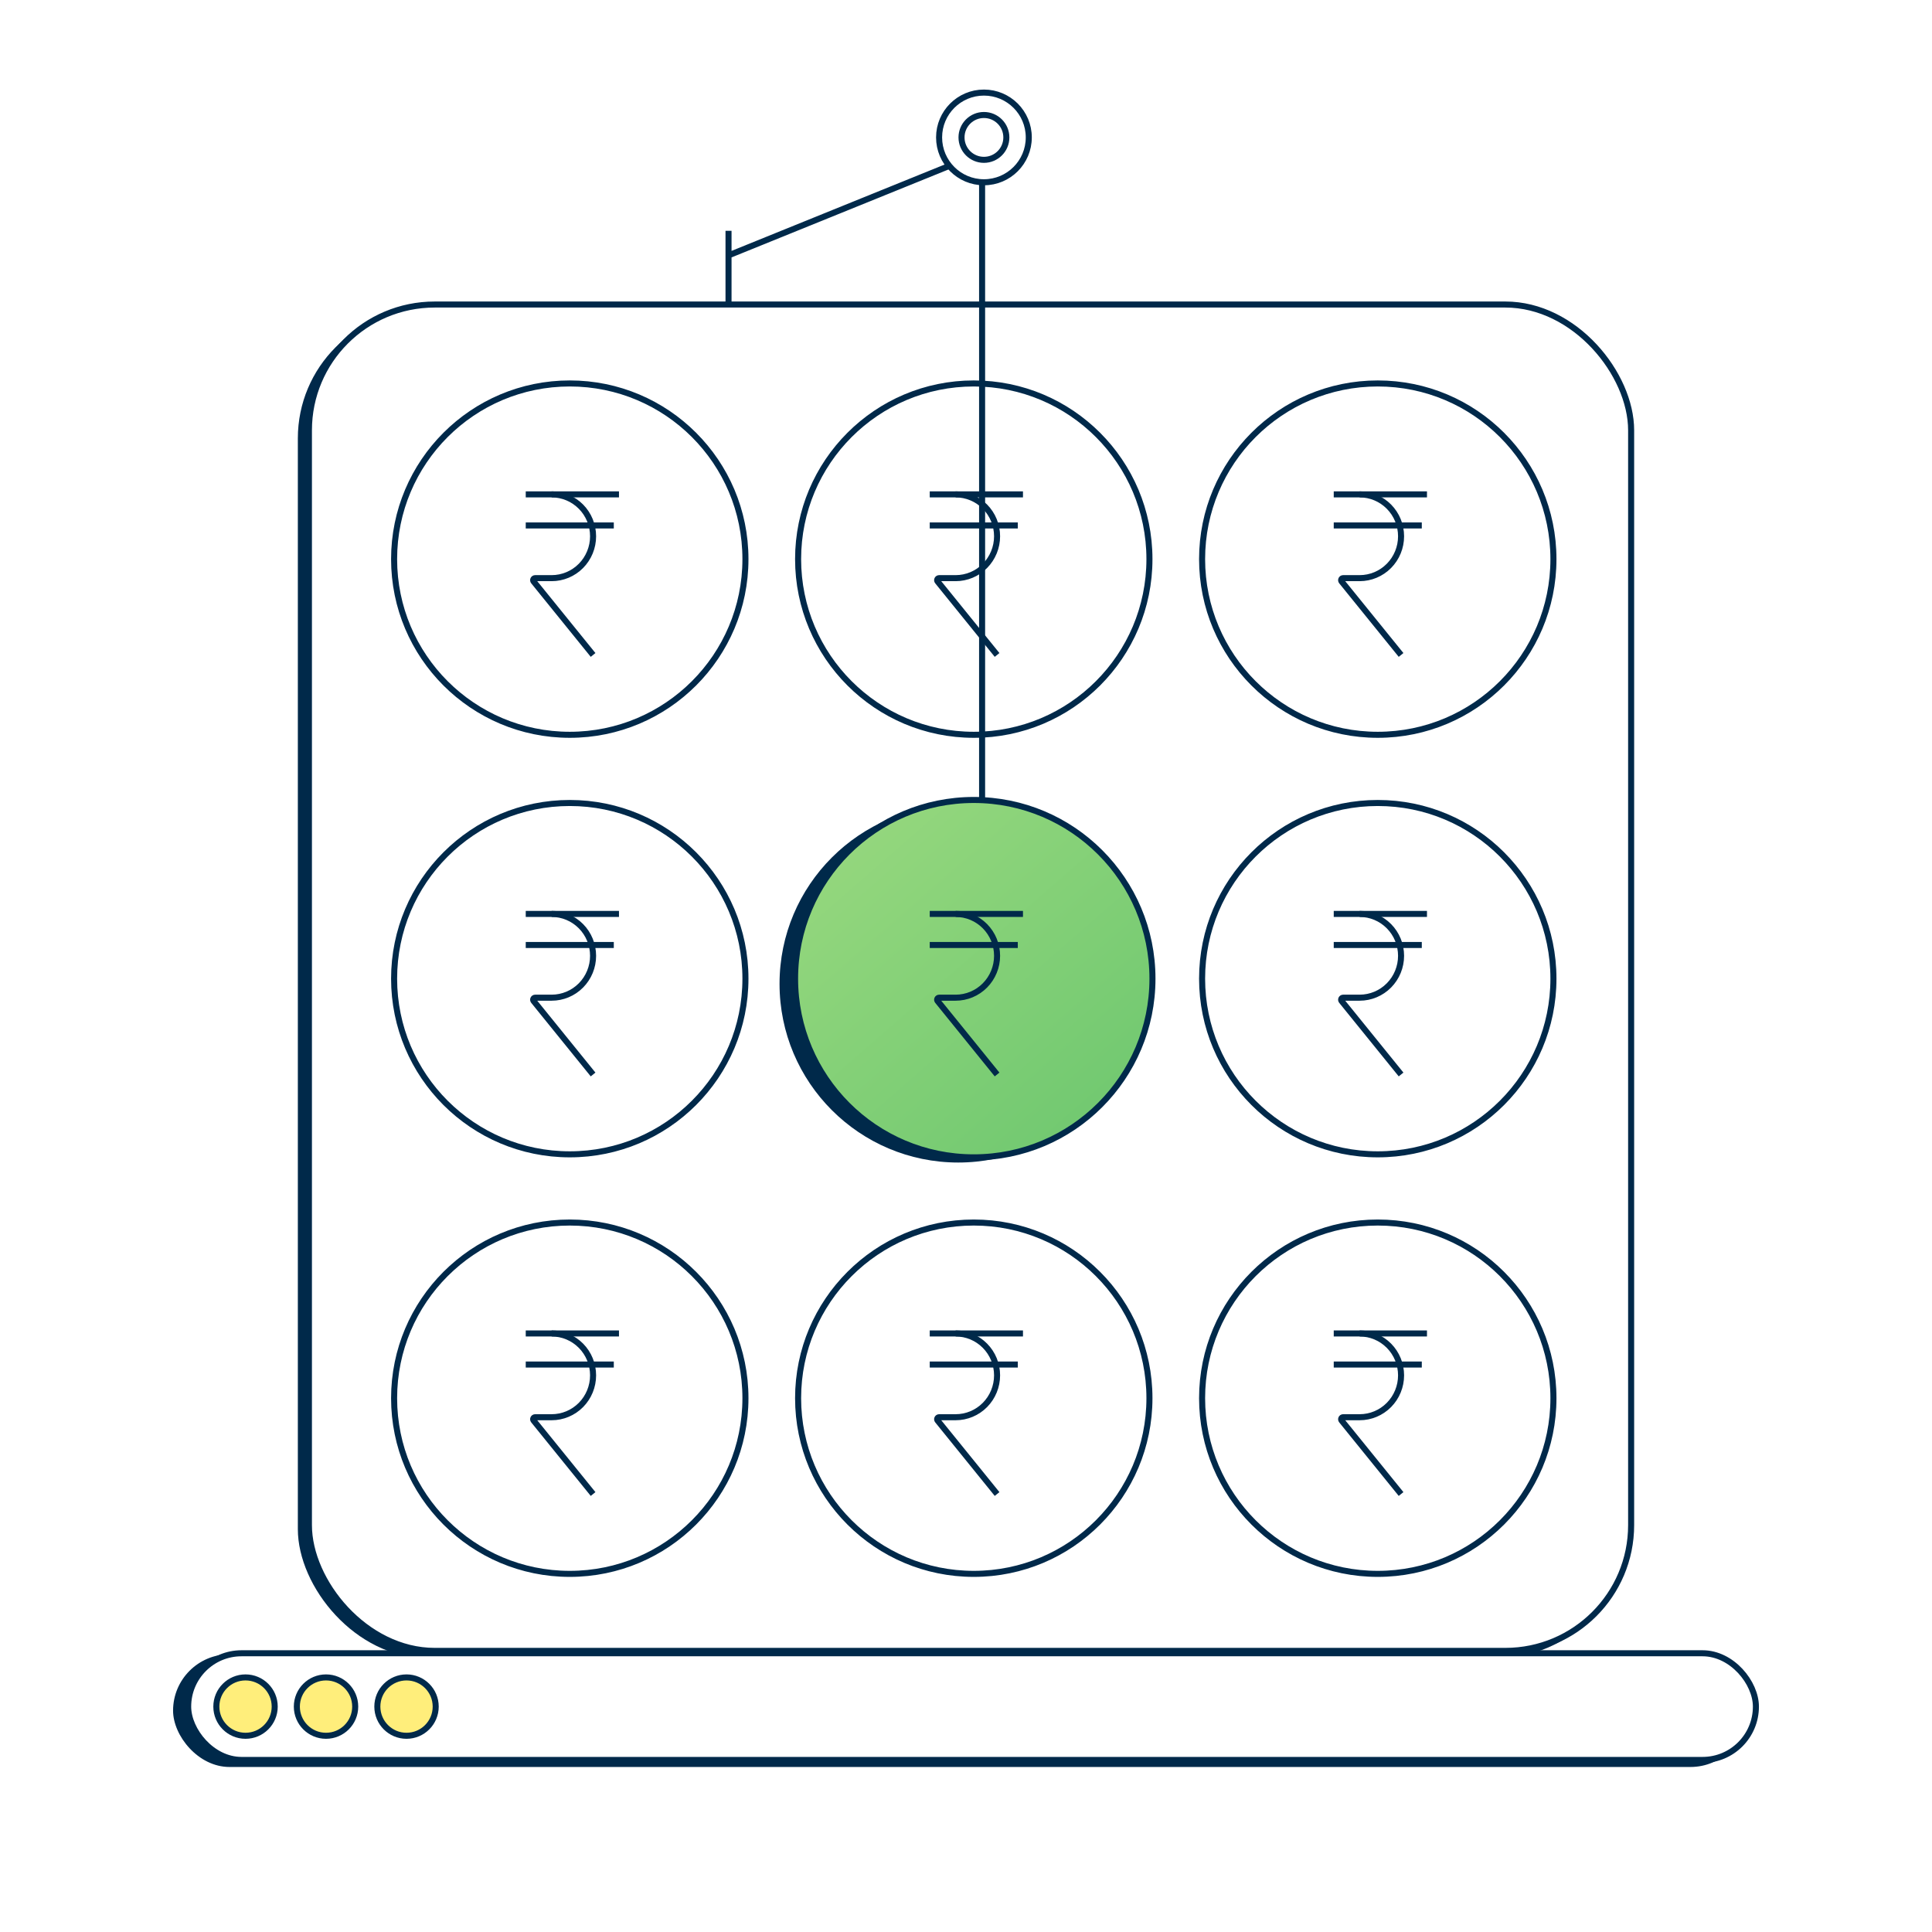 <svg width="480" height="480" viewBox="0 0 480 480" fill="none" xmlns="http://www.w3.org/2000/svg">
<rect width="480" height="480" fill="white"/>
<rect x="74" y="76.909" width="330" height="335" rx="32" fill="#00294A"/>
<rect x="76.75" y="75.659" width="328.5" height="334.5" rx="31.25" fill="url(#paint0_linear_7076_36560)"/>
<rect x="76.75" y="75.659" width="328.5" height="334.5" rx="31.25" fill="white"/>
<rect x="76.75" y="75.659" width="328.5" height="334.5" rx="31.25" stroke="#00294A" stroke-width="1.5"/>
<circle cx="141.558" cy="138.913" r="43.645" stroke="#00294A" stroke-width="1.5"/>
<path d="M153.783 122.827H130.621" stroke="#00294A" stroke-width="1.5"/>
<path d="M152.497 130.548H130.621" stroke="#00294A" stroke-width="1.5"/>
<path d="M137.055 122.827C139.786 122.827 142.404 123.924 144.335 125.875C146.265 127.827 147.35 130.474 147.35 133.234C147.35 135.994 146.265 138.64 144.335 140.592C142.404 142.544 139.786 143.64 137.055 143.64H132.956C132.535 143.64 132.303 144.128 132.567 144.455L147.35 162.719" stroke="#00294A" stroke-width="1.5"/>
<circle cx="141.558" cy="243.145" r="43.645" stroke="#00294A" stroke-width="1.5"/>
<path d="M153.783 227.061H130.621" stroke="#00294A" stroke-width="1.5"/>
<path d="M152.497 234.781H130.621" stroke="#00294A" stroke-width="1.5"/>
<path d="M137.055 227.061C139.786 227.061 142.404 228.157 144.335 230.109C146.265 232.06 147.35 234.707 147.35 237.467C147.35 240.227 146.265 242.874 144.335 244.825C142.404 246.777 139.786 247.873 137.055 247.873H132.956C132.535 247.873 132.303 248.361 132.567 248.688L147.35 266.952" stroke="#00294A" stroke-width="1.5"/>
<circle cx="241.931" cy="138.913" r="43.645" stroke="#00294A" stroke-width="1.5"/>
<path d="M254.155 122.827H230.992" stroke="#00294A" stroke-width="1.5"/>
<path d="M252.868 130.548H230.992" stroke="#00294A" stroke-width="1.5"/>
<path d="M237.426 122.827C240.157 122.827 242.775 123.924 244.706 125.875C246.636 127.827 247.721 130.474 247.721 133.234C247.721 135.994 246.636 138.64 244.706 140.592C242.775 142.544 240.157 143.64 237.426 143.64H233.327C232.906 143.64 232.674 144.128 232.938 144.455L247.721 162.719" stroke="#00294A" stroke-width="1.5"/>
<circle cx="238.07" cy="244.432" r="44.395" fill="#00294A"/>
<circle cx="241.931" cy="243.145" r="44.395" fill="url(#paint1_linear_7076_36560)" stroke="#00294A" stroke-width="1.5"/>
<path d="M254.155 227.061H230.992" stroke="#00294A" stroke-width="1.5"/>
<path d="M252.868 234.781H230.992" stroke="#00294A" stroke-width="1.5"/>
<path d="M237.426 227.061C240.157 227.061 242.775 228.157 244.706 230.109C246.636 232.06 247.721 234.707 247.721 237.467C247.721 240.227 246.636 242.874 244.706 244.825C242.775 246.777 240.157 247.873 237.426 247.873H233.327C232.906 247.873 232.674 248.361 232.938 248.688L247.721 266.952" stroke="#00294A" stroke-width="1.5"/>
<circle cx="241.931" cy="347.379" r="43.645" stroke="#00294A" stroke-width="1.5"/>
<path d="M254.155 331.293H230.992" stroke="#00294A" stroke-width="1.5"/>
<path d="M252.868 339.014H230.992" stroke="#00294A" stroke-width="1.5"/>
<path d="M237.426 331.293C240.157 331.293 242.775 332.389 244.706 334.341C246.636 336.293 247.721 338.939 247.721 341.699C247.721 344.459 246.636 347.106 244.706 349.058C242.775 351.01 240.157 352.106 237.426 352.106H233.327C232.906 352.106 232.674 352.594 232.938 352.92L247.721 371.184" stroke="#00294A" stroke-width="1.5"/>
<circle cx="141.558" cy="347.379" r="43.645" stroke="#00294A" stroke-width="1.5"/>
<path d="M153.783 331.293H130.621" stroke="#00294A" stroke-width="1.5"/>
<path d="M152.497 339.014H130.621" stroke="#00294A" stroke-width="1.5"/>
<path d="M137.055 331.293C139.786 331.293 142.404 332.389 144.335 334.341C146.265 336.293 147.35 338.939 147.35 341.699C147.35 344.459 146.265 347.106 144.335 349.058C142.404 351.01 139.786 352.106 137.055 352.106H132.956C132.535 352.106 132.303 352.594 132.567 352.92L147.35 371.184" stroke="#00294A" stroke-width="1.5"/>
<circle cx="342.302" cy="138.913" r="43.645" stroke="#00294A" stroke-width="1.5"/>
<path d="M354.527 122.827H331.364" stroke="#00294A" stroke-width="1.5"/>
<path d="M353.24 130.548H331.364" stroke="#00294A" stroke-width="1.5"/>
<path d="M337.798 122.827C340.528 122.827 343.146 123.924 345.077 125.875C347.008 127.827 348.092 130.474 348.092 133.234C348.092 135.994 347.008 138.64 345.077 140.592C343.146 142.544 340.528 143.64 337.798 143.64H333.698C333.278 143.64 333.045 144.128 333.31 144.455L348.092 162.719" stroke="#00294A" stroke-width="1.5"/>
<circle cx="342.302" cy="243.145" r="43.645" stroke="#00294A" stroke-width="1.5"/>
<path d="M354.527 227.06H331.364" stroke="#00294A" stroke-width="1.5"/>
<path d="M353.24 234.78H331.364" stroke="#00294A" stroke-width="1.5"/>
<path d="M337.798 227.06C340.528 227.06 343.146 228.156 345.077 230.108C347.008 232.059 348.092 234.706 348.092 237.466C348.092 240.226 347.008 242.873 345.077 244.825C343.146 246.776 340.528 247.873 337.798 247.873H333.698C333.278 247.873 333.045 248.36 333.31 248.687L348.092 266.951" stroke="#00294A" stroke-width="1.5"/>
<circle cx="342.302" cy="347.379" r="43.645" stroke="#00294A" stroke-width="1.5"/>
<path d="M354.527 331.293H331.364" stroke="#00294A" stroke-width="1.5"/>
<path d="M353.24 339.014H331.364" stroke="#00294A" stroke-width="1.5"/>
<path d="M337.798 331.293C340.528 331.293 343.146 332.389 345.077 334.341C347.008 336.293 348.092 338.939 348.092 341.699C348.092 344.459 347.008 347.106 345.077 349.058C343.146 351.01 340.528 352.106 337.798 352.106H333.698C333.278 352.106 333.045 352.594 333.31 352.92L348.092 371.184" stroke="#00294A" stroke-width="1.5"/>
<rect x="43" y="411" width="391" height="28" rx="14" fill="#00294A"/>
<path d="M244 198.909V37.909L181 63.447V57.34V76.216" stroke="#00294A" stroke-width="1.5"/>
<circle cx="244.456" cy="34.141" r="11.141" fill="white" stroke="#00294A" stroke-width="1.5"/>
<circle cx="244.456" cy="34.141" r="5.57" fill="white" stroke="#00294A" stroke-width="1.5"/>
<rect x="46.75" y="410.75" width="389.5" height="26.5" rx="13.25" fill="url(#paint2_linear_7076_36560)"/>
<rect x="46.75" y="410.75" width="389.5" height="26.5" rx="13.25" fill="white"/>
<rect x="46.75" y="410.75" width="389.5" height="26.5" rx="13.25" stroke="#00294A" stroke-width="1.5"/>
<circle cx="61" cy="424" r="7.25" fill="#FFEE7B" stroke="#00294A" stroke-width="1.5"/>
<circle cx="81" cy="424" r="7.25" fill="#FFEE7B" stroke="#00294A" stroke-width="1.5"/>
<circle cx="101" cy="424" r="7.25" fill="#FFEE7B" stroke="#00294A" stroke-width="1.5"/>
<defs>
<linearGradient id="paint0_linear_7076_36560" x1="266.908" y1="131.35" x2="675.728" y2="318.626" gradientUnits="userSpaceOnUse">
<stop stop-color="#F2FFED"/>
<stop offset="1" stop-color="#D5F2C9"/>
</linearGradient>
<linearGradient id="paint1_linear_7076_36560" x1="212.08" y1="190.214" x2="322.706" y2="317.155" gradientUnits="userSpaceOnUse">
<stop stop-color="#99D97F"/>
<stop offset="1" stop-color="#5ABF68"/>
</linearGradient>
<linearGradient id="paint2_linear_7076_36560" x1="272.197" y1="414.703" x2="285.693" y2="502.608" gradientUnits="userSpaceOnUse">
<stop stop-color="#F2FFED"/>
<stop offset="1" stop-color="#D5F2C9"/>
</linearGradient>
</defs>
</svg>
